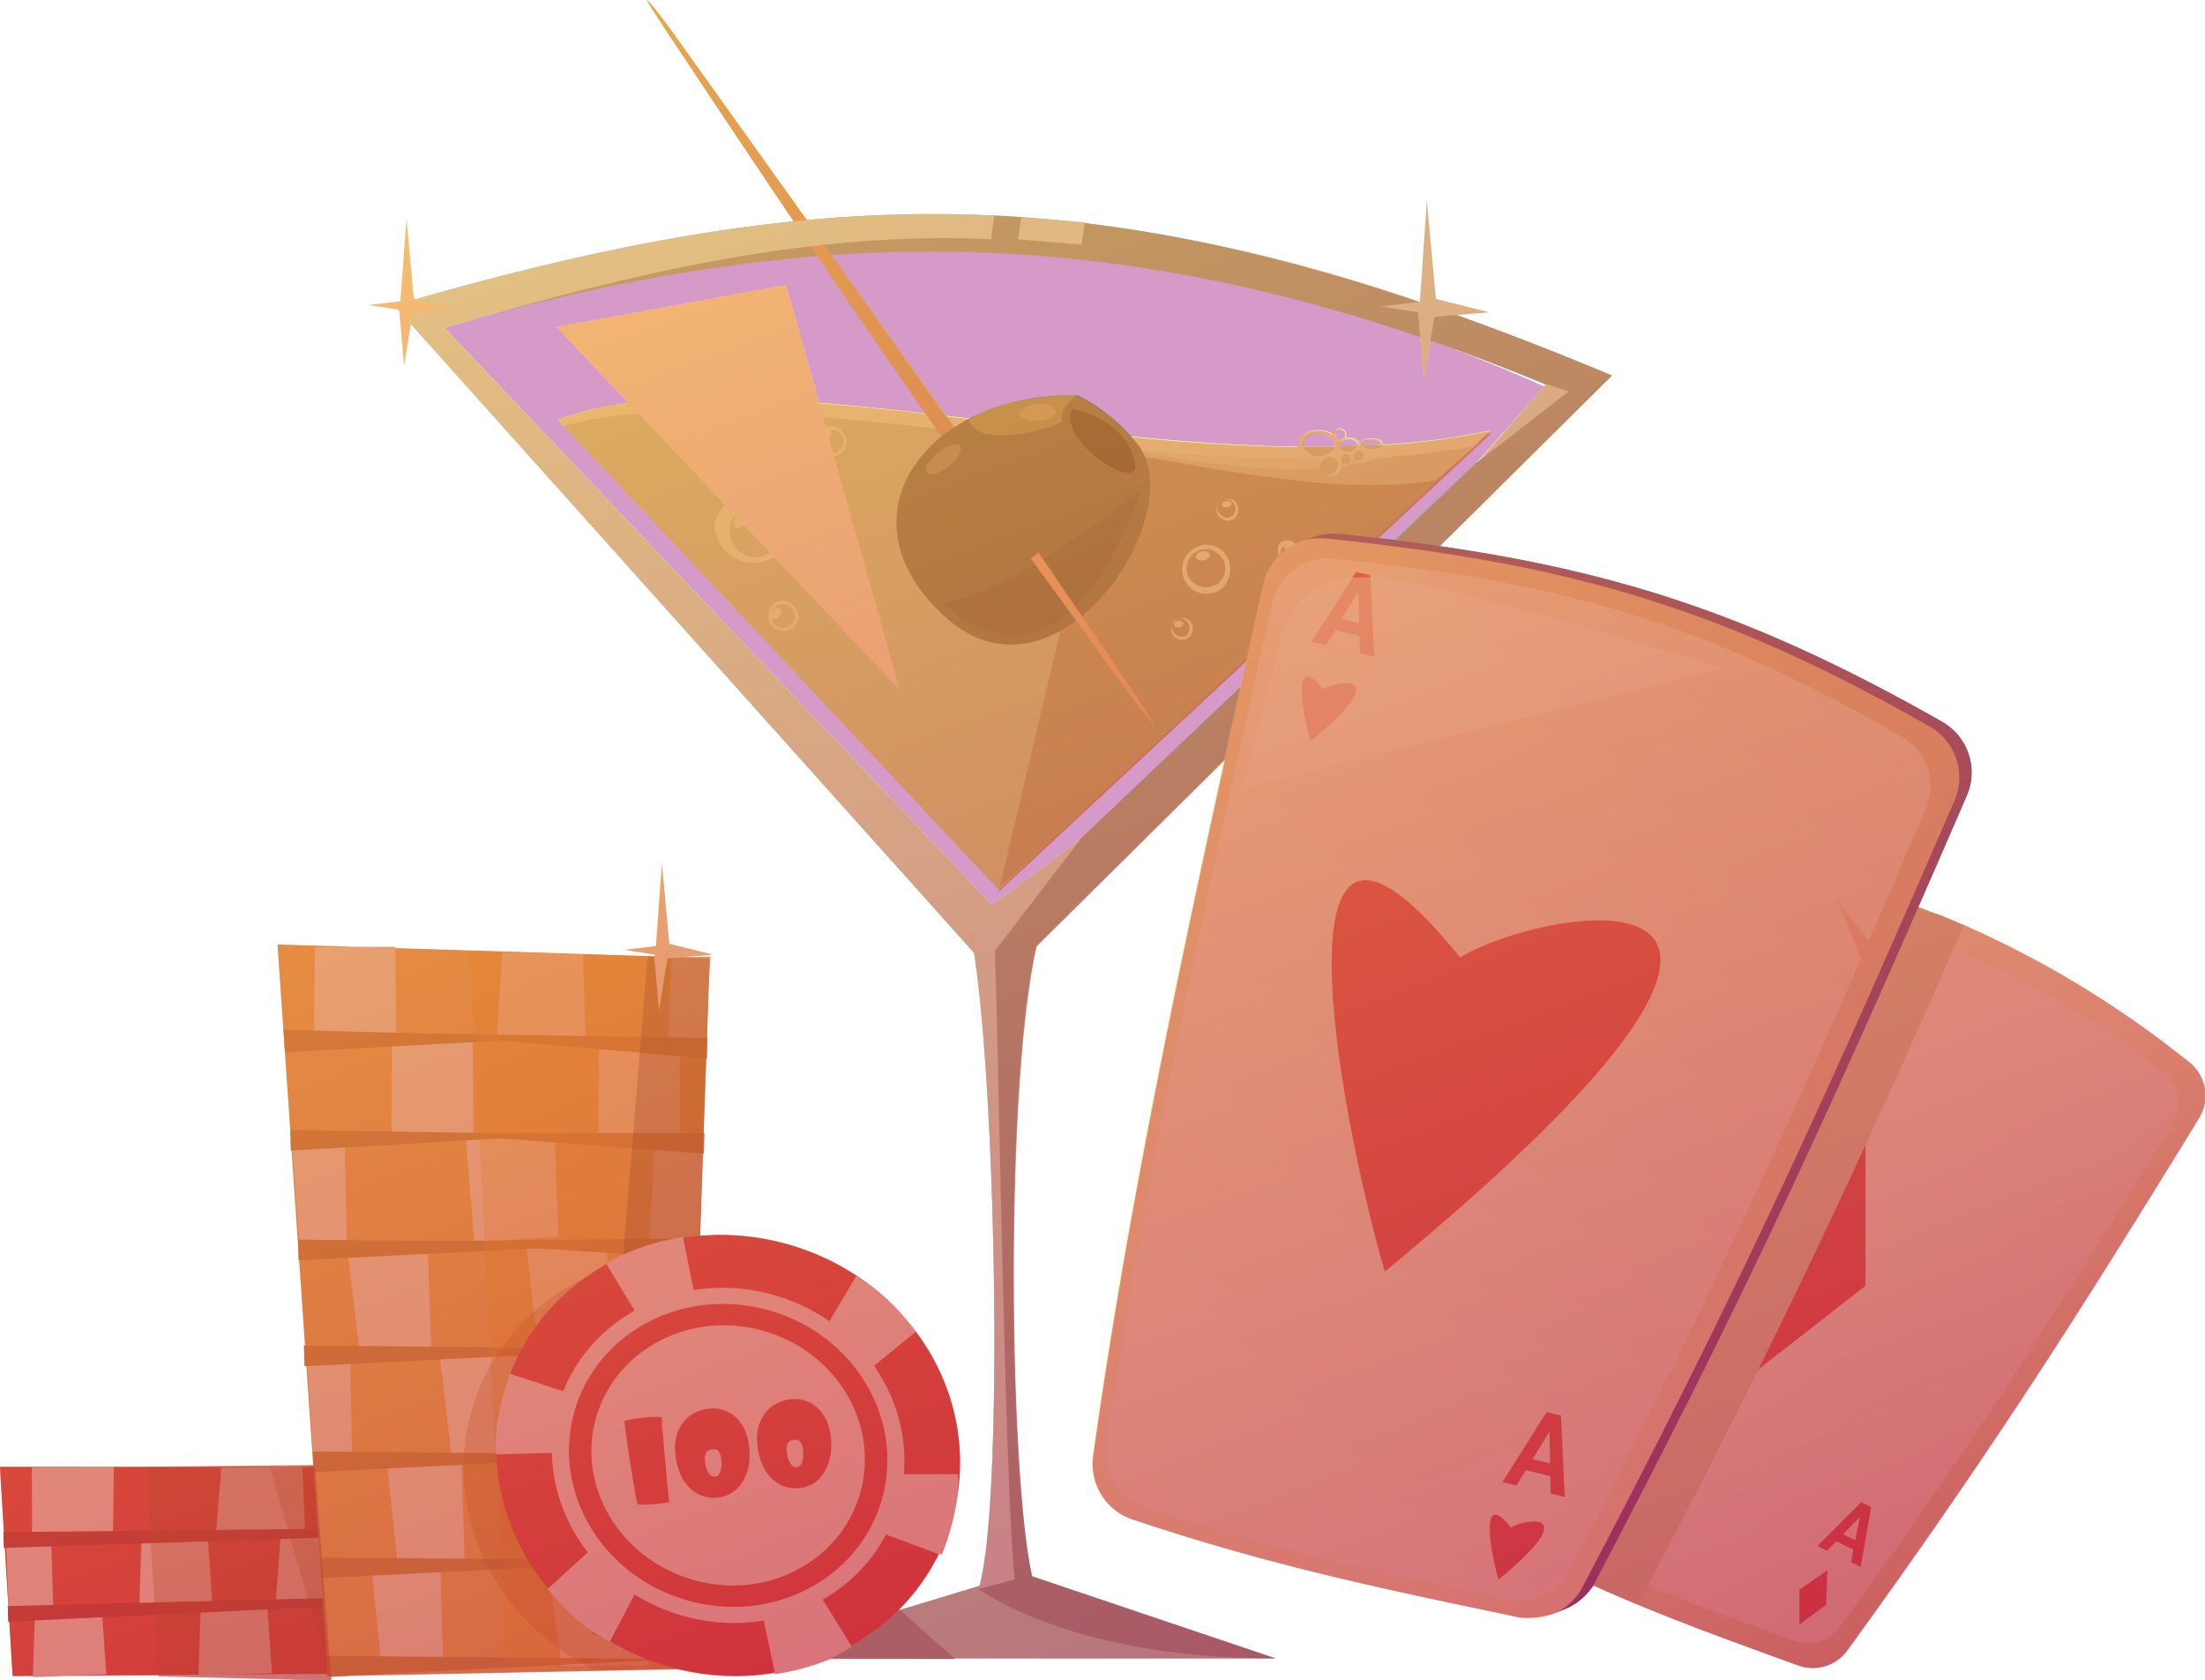 <svg xmlns="http://www.w3.org/2000/svg" xmlns:xlink="http://www.w3.org/1999/xlink" viewBox="0 0 234.49 178.71"><defs><style>.cls-1{isolation:isolate;}.cls-2{fill:#d69ac8;}.cls-15,.cls-19,.cls-2,.cls-37,.cls-9{mix-blend-mode:overlay;}.cls-3{fill:#cadd90;}.cls-4{fill:#7a3c00;}.cls-15,.cls-32,.cls-33,.cls-34,.cls-35,.cls-4{opacity:0.3;}.cls-21,.cls-32,.cls-33,.cls-34,.cls-35,.cls-4{mix-blend-mode:multiply;}.cls-5,.cls-6{fill:#eefcb4;}.cls-19,.cls-37,.cls-6{opacity:0.6;}.cls-7{fill:#8daa94;}.cls-8{fill:#afefca;}.cls-9{fill:#ffecc0;}.cls-10{fill:#d8aa68;}.cls-11{fill:#768244;}.cls-12{fill:#a1ad57;}.cls-13{fill:#6a723b;}.cls-14{fill:#4f5625;}.cls-15{fill:#fff4b0;}.cls-16{fill:#f7c077;}.cls-17{fill:#d4ffe5;}.cls-18{fill:url(#linear-gradient);}.cls-19{fill:#fffad6;}.cls-20{fill:#e8563d;}.cls-21{fill:#e0d996;}.cls-22{fill:#71497a;}.cls-23{fill:url(#linear-gradient-2);}.cls-24{fill:#f2ca91;}.cls-25{fill:#fff0bd;}.cls-26{fill:#e53f2e;}.cls-27{fill:#ffdec7;}.cls-28{fill:#bc2d26;}.cls-29{fill:#f4bd42;}.cls-30{fill:#fff0b3;}.cls-31{fill:#cc9629;}.cls-32{fill:#ffa502;}.cls-33{fill:#c05b00;}.cls-34{fill:#562500;}.cls-35{fill:#9d4a00;}.cls-36{fill:#fff7b3;}.cls-37{fill:url(#linear-gradient-3);}</style><linearGradient id="linear-gradient" x1="193.16" y1="133.06" x2="229.81" y2="185.9" gradientUnits="userSpaceOnUse"><stop offset="0" stop-color="#fff3ae"/><stop offset="1" stop-color="#d8ba68"/></linearGradient><linearGradient id="linear-gradient-2" x1="125.59" y1="140.68" x2="246.51" y2="19.76" gradientUnits="userSpaceOnUse"><stop offset="0" stop-color="#fff3ae"/><stop offset="1" stop-color="#d8a468"/></linearGradient><linearGradient id="linear-gradient-3" x1="48.67" y1="-39.15" x2="146.26" y2="223.15" gradientUnits="userSpaceOnUse"><stop offset="0" stop-color="#ffc23b"/><stop offset="1" stop-color="#ad004a"/></linearGradient></defs><title>new-casinos</title><g class="cls-1"><g id="Layer_2" data-name="Layer 2"><g id="_2" data-name="2"><path class="cls-2" d="M106.44,97.25l58.8-55.7C102.87,13.46,61,31.2,47.18,34.77Z"/><path class="cls-3" d="M59.32,44.65c21.18-8.1,68.07,8,99.25,1.11L106.21,94.63Z"/><path class="cls-4" d="M106.21,94.79,117.39,47.5c23.81,4.13,23.73,2.54,41.18-1.43Z"/><path class="cls-5" d="M80.7,52.87A3.86,3.86,0,0,0,76,55.6a4.12,4.12,0,0,0,8,1.54A3.85,3.85,0,0,0,80.7,52.87Zm-1.2,6.25A2.83,2.83,0,1,1,83.19,57,3,3,0,0,1,79.5,59.12Z"/><path class="cls-5" d="M77.36,46.11A1.61,1.61,0,1,0,78.86,48,1.72,1.72,0,0,0,77.36,46.11Zm-.54,2.81a1.27,1.27,0,1,1,1.66-1A1.37,1.37,0,0,1,76.82,48.92Z"/><path class="cls-5" d="M83.4,63.91a1.61,1.61,0,1,0,1.5,1.92A1.73,1.73,0,0,0,83.4,63.91Zm-.54,2.81a1.27,1.27,0,1,1,1.66-1A1.37,1.37,0,0,1,82.86,66.72Z"/><path class="cls-5" d="M88.52,45.34A1.62,1.62,0,1,0,90,47.26,1.75,1.75,0,0,0,88.52,45.34ZM88,48.16a1.27,1.27,0,1,1,.48-2.48A1.28,1.28,0,1,1,88,48.16Z"/><path class="cls-5" d="M79.36,55.71c.37-.43.45-1,.17-1.23s-.82-.09-1.19.35-.45,1-.17,1.22S79,56.14,79.36,55.71Z"/><path class="cls-5" d="M77,47.49c.26-.3.31-.68.12-.85s-.56-.06-.82.24-.31.68-.11.85S76.79,47.79,77,47.49Z"/><path class="cls-5" d="M82.83,65.58c.26-.3.31-.68.12-.85s-.56-.06-.82.24-.31.68-.11.85S82.58,65.88,82.83,65.58Z"/><path class="cls-5" d="M88.15,46.54c.26-.3.31-.68.11-.85s-.56-.06-.81.24-.31.68-.12.84S87.89,46.84,88.15,46.54Z"/><path class="cls-5" d="M130.07,58.64a2.6,2.6,0,1,0-.1,3.92A2.78,2.78,0,0,0,130.07,58.64Zm-3.55,2.93a2.05,2.05,0,1,1,3,.5A2.19,2.19,0,0,1,126.52,61.57Z"/><path class="cls-5" d="M131.32,53.32a1.17,1.17,0,1,0,0,1.76A1.25,1.25,0,0,0,131.32,53.32Zm-1.6,1.32a.92.92,0,1,1,1.41-1.17.92.92,0,1,1-1.41,1.17Z"/><path class="cls-5" d="M126.49,66a1.17,1.17,0,1,0,0,1.76A1.26,1.26,0,0,0,126.49,66Zm-1.6,1.32a1,1,0,0,1,0-1.39,1.06,1.06,0,0,1,1.34,1.62A1,1,0,0,1,124.89,67.36Z"/><path class="cls-5" d="M137.9,58a1.26,1.26,0,0,0-1.74-.28,1.34,1.34,0,0,0,1.69,2A1.25,1.25,0,0,0,137.9,58Zm-1.6,1.32a.92.92,0,1,1,1.37.23A1,1,0,0,1,136.3,59.35Z"/><path class="cls-5" d="M128,59.6c.41-.07.7-.34.66-.61s-.41-.42-.82-.35-.71.34-.66.61S127.6,59.67,128,59.6Z"/><path class="cls-5" d="M130.5,53.94c.29,0,.49-.23.46-.42s-.28-.29-.57-.24-.48.24-.45.42S130.22,54,130.5,53.94Z"/><path class="cls-5" d="M125.4,66.71c.28,0,.48-.24.45-.42s-.28-.29-.56-.24-.48.23-.45.42S125.12,66.76,125.4,66.71Z"/><path class="cls-5" d="M137.14,58.53c.28-.05.49-.24.46-.42s-.29-.29-.57-.24-.48.24-.45.42S136.86,58.58,137.14,58.53Z"/><path class="cls-5" d="M156.72,47.48l1.85-1.72c-31.18,6.9-78.07-9.21-99.25-1.11l.62.66C81.66,39.25,126.61,53,156.72,47.48Z"/><path class="cls-6" d="M152.69,51.09l4.73-4.1c-12.78,2.48-30.27,1.5-45.34-.52l-3-.4c-20.9-2.73-20.52-1.87-.15.62l2.69.34C126.11,48.89,140.43,53,152.69,51.09Z"/><polygon class="cls-5" points="106.14 94.56 106.21 94.63 110.19 90.91 106.14 94.56"/><path class="cls-7" d="M41.92,32.48l61.91,69.13,5.47-.08,62.13-61.59C120.85,18.72,90.51,18.3,41.92,32.48Zm64.52,64.77L47.25,34.88c40.9-11.94,75.48-11.47,118.05,6.4Z"/><polygon class="cls-8" points="108.94 167.99 105.08 168.39 78.69 176.38 135.63 176.38 108.94 167.99"/><polygon class="cls-7" points="95.65 171.19 101.53 176.43 77.33 176.35 95.65 171.19"/><polygon class="cls-9" points="59.19 34.77 95.7 73.41 83.59 30.32 59.19 34.77"/><path class="cls-10" d="M109.64,59.84C94.31,38.58,80.81,18.25,71.27,3.91c-5.68-8.55.31-.41.31-.41l40.06,56.15Z"/><path class="cls-11" d="M114.64,42.06c-15.88-.44-26,12.8-14.12,23.56S126.76,54.71,121,47.26A19.23,19.23,0,0,0,114.64,42.06Z"/><path class="cls-12" d="M103,44.65c1.09,3.27,9.19.83,10,.17-.73-.82,1.37-2.79,1.37-2.79C108.33,42.19,105,43.37,103,44.65Z"/><path class="cls-13" d="M100.27,64.22c7.92-2.15,12.92-6.08,21-12C121.22,52.24,114.21,76.13,100.27,64.22Z"/><path class="cls-14" d="M114,43.46c-1.6,3.55,7.27,9.08,6.72,5.89C119.87,44.53,114,43.46,114,43.46Z"/><path class="cls-15" d="M112.31,43.74c0-.48-.92-.82-2-.75s-1.9.51-1.87,1,.92.82,2,.75S112.34,44.23,112.31,43.74Z"/><path class="cls-15" d="M98.59,50.27c.32.4,1.37.09,2.33-.69s1.49-1.75,1.16-2.15-1.36-.09-2.33.7S98.26,49.87,98.59,50.27Z"/><path class="cls-16" d="M120.24,73.19c-2.92-4.31-6.21-9.17-9.8-14.43l-.81.65,10.3,14.19S126,81.69,120.24,73.19Z"/><path class="cls-5" d="M140.24,45.74c-1.19,0-2.15.68-2.15,1.52s1,1.53,2.15,1.53,2.16-.68,2.16-1.53S141.43,45.74,140.24,45.74Zm0,2.72c-.94,0-1.7-.53-1.7-1.2s.76-1.2,1.7-1.2,1.7.54,1.7,1.2S141.18,48.46,140.24,48.46Z"/><path class="cls-3" d="M138.55,47.5a1.92,1.92,0,0,0,3.39,0Z"/><path class="cls-5" d="M145.87,46.61c-.69,0-1.25.29-1.24.64s.56.61,1.25.61,1.24-.29,1.24-.64S146.55,46.61,145.87,46.61Zm0,1.11c-.55,0-1-.21-1-.48s.43-.49,1-.5,1,.21,1,.48S146.42,47.72,145.88,47.72Z"/><path class="cls-3" d="M144.89,47.34c.08.24.49.41,1,.41s.9-.19,1-.43Z"/><path class="cls-5" d="M143.36,46.52c-.65,0-1.15.45-1.12.91s.59.8,1.24.76,1.15-.46,1.12-.92S144,46.47,143.36,46.52Zm.11,1.49c-.52,0-.95-.23-1-.59s.37-.69.88-.72.95.23,1,.59S144,48,143.47,48Z"/><path class="cls-3" d="M142.5,47.55a1.06,1.06,0,0,0,1.86-.13Z"/><path class="cls-5" d="M142,45.77a.69.69,0,1,0,.95,1,.69.69,0,1,0-.95-1Zm.85.9a.56.56,0,0,1-.79,0,.54.54,0,0,1,0-.78.55.55,0,1,1,.75.79Z"/><path class="cls-5" d="M142.6,48.36a.7.7,0,0,0,0,1,.72.72,0,0,0,1,0,.69.69,0,1,0-1-1Zm.79.83a.47.47,0,0,1-.66,0,.46.46,0,0,1,0-.65.45.45,0,0,1,.65,0A.46.46,0,0,1,143.39,49.19Z"/><path class="cls-3" d="M142.72,48.48a.54.54,0,0,0,0,.75.54.54,0,0,0,.75,0,.53.53,0,0,0,0-.75A.53.53,0,0,0,142.72,48.48Z"/><path class="cls-5" d="M144,48a.69.69,0,1,0,.95,1,.7.7,0,0,0,.05-1A.71.71,0,0,0,144,48Zm.79.83a.47.47,0,0,1-.66,0,.48.48,0,0,1,0-.66.47.47,0,0,1,.66,0A.46.46,0,0,1,144.79,48.83Z"/><path class="cls-3" d="M144.12,48.13a.52.52,0,0,0,0,.74.53.53,0,0,0,.75,0,.53.53,0,0,0,0-.75A.53.53,0,0,0,144.12,48.13Z"/><path class="cls-5" d="M140.69,48.54a1.2,1.2,0,1,0,1.8.25A1.31,1.31,0,0,0,140.69,48.54Zm1.08,1.65a.85.85,0,0,1-1.18-.17.83.83,0,0,1,.32-1.13.79.79,0,1,1,.86,1.3Z"/><path class="cls-3" d="M140.85,48.79a1,1,0,0,0-.37,1.3,1,1,0,0,0,1.35.19,1,1,0,0,0,.37-1.3A1,1,0,0,0,140.85,48.79Z"/><path class="cls-17" d="M105.73,96.5,47.25,34.88c20.48-6,39.06-10.31,58.16-9.44l.32-2.51c-19.91-.95-39.6,2.49-63.81,9.55l61.91,69.13,1.9,0Z"/><path class="cls-7" d="M110.61,99l-7.38.24c2.74,13.93,3.57,61.29.83,69.74l6-.23C107.28,160.33,106.56,113.08,110.61,99Z"/><path class="cls-17" d="M105.73,99.07l-2.5.2c2.74,13.93,3.57,61.29.83,69.74l3.89-.75C106.84,159.05,106.21,110.34,105.73,99.07Z"/><path class="cls-7" d="M104.06,169s9.94,7.48,31.57,7.37l-26.09-8.8Z"/><polygon class="cls-17" points="156.99 49.25 166.82 41.63 164.44 40.84 156.99 49.25"/><path class="cls-18" d="M233.81,118.89a4.57,4.57,0,0,0-1.08-6c-15-11.65-26.24-16.6-44.51-21.18a4.55,4.55,0,0,0-5.37,2.8c-9.32,24.54-17,45.42-22.81,65.42a4.54,4.54,0,0,0,2.33,5.33c10.54,5.31,19.32,8.38,28.79,11.84a4.55,4.55,0,0,0,5.25-1.61C211.85,154.21,221.2,139.42,233.81,118.89Z"/><path class="cls-19" d="M231,119.62a4.26,4.26,0,0,0-.94-5.66c-14-10.57-24.49-14.86-41.36-18.49a4.36,4.36,0,0,0-4.93,2.84c-8.56,23.19-15.54,42.59-20.69,60.91a4.12,4.12,0,0,0,2.06,4.8c9.38,4.7,17.23,7.43,25.76,10.52a4.16,4.16,0,0,0,4.77-1.51C210,153.26,218.86,139.3,231,119.62Z"/><polygon class="cls-20" points="186.14 130.35 198.39 121.19 198.38 136.76 186.67 145.9 186.14 130.35"/><path class="cls-21" d="M208.86,98.39a135.1,135.1,0,0,0-20.64-6.67,4.55,4.55,0,0,0-5.37,2.8c-9.32,24.54-17,45.42-22.81,65.42a4.54,4.54,0,0,0,2.33,5.33c4.13,2.08,8,3.81,11.73,5.37a7,7,0,0,0,.5-.79C189,142.56,198.24,122.63,208.86,98.39Z"/><path class="cls-22" d="M209.16,84.63a6.21,6.21,0,0,0-2.61-7.86C184.07,64,168,59.43,142.5,56.78a6.2,6.2,0,0,0-6.69,4.82c-7.85,34.92-14.25,64.58-18.18,92.69a6.21,6.21,0,0,0,4.16,6.75c15.23,5.12,27.64,7.57,41.08,10.41a6.19,6.19,0,0,0,6.76-3.19C186.35,136.54,196.11,114.78,209.16,84.63Z"/><path class="cls-23" d="M207.85,85.15a6.22,6.22,0,0,0-2.62-7.87c-22.53-12.83-38.62-17.36-64.18-20a6.21,6.21,0,0,0-6.7,4.82c-7.85,34.93-14.26,64.61-18.18,92.73a6.22,6.22,0,0,0,4.17,6.75c15.26,5.12,27.7,7.58,41.16,10.43a6.22,6.22,0,0,0,6.78-3.19C185,137.08,194.79,115.3,207.85,85.15Z"/><path class="cls-19" d="M204.8,86a6,6,0,0,0-2.45-7.58c-21.27-12.29-36.48-16.58-60.67-19a6,6,0,0,0-6.37,4.69c-7.6,33.77-13.81,62.46-17.66,89.64a5.94,5.94,0,0,0,3.92,6.5c14.42,4.88,26.19,7.2,38.92,9.88a5.9,5.9,0,0,0,6.43-3.11C182.92,136.25,192.28,115.17,204.8,86Z"/><path class="cls-20" d="M147.27,135.24c-4.69-16-13.06-59.66,8-33.41C164.57,96.22,202.41,89.76,147.27,135.24Z"/><path class="cls-20" d="M139.37,78.84c-.78-2.65-2.17-9.89,1.33-5.54C142.24,72.37,148.51,71.3,139.37,78.84Z"/><path class="cls-20" d="M159.36,168c-.78-2.65-2.16-9.89,1.33-5.54C162.23,161.55,168.51,160.48,159.36,168Z"/><path class="cls-20" d="M144.57,67.64,142,67l-1,1.62-1.5-.36,4.7-7.44,1.53.36.4,8.67-1.51-.36Zm-1.9-1.81,1.87.45-.08-3.38h0Z"/><path class="cls-20" d="M164.88,157l-2.61-.63-1,1.62-1.5-.36,4.7-7.44,1.53.36.4,8.66-1.5-.36Zm-1.9-1.81,1.87.45-.07-3.38h0Z"/><path class="cls-20" d="M197.09,164.81l-1.8-.88-1,1-1-.5,4.64-4.65,1.06.51-1.12,6.38-1-.51ZM196,163.18l1.29.64.5-2.48h0Z"/><polygon class="cls-20" points="191.36 169.08 194.33 167.01 194.2 170.69 191.36 172.76 191.36 169.08"/><polygon class="cls-24" points="195.37 95.67 198.43 103.28 199.42 101.07 195.37 95.67"/><path class="cls-19" d="M132.23,83.84l4-16.19c3.81-11.1,14.47-5.8,47.13,3.34Z"/><polygon class="cls-17" points="115.35 23.66 108.6 23.11 108.25 25.46 115 26.02 115.35 23.66"/><polygon class="cls-17" points="104.94 102.25 114.93 89.24 104.94 96.69 104.94 102.25"/><polygon class="cls-25" points="42.58 32.05 43.23 23.28 44 31.79 48.65 32.95 43.87 33.34 42.97 38.89 42.45 32.95 39.23 32.44 42.58 32.05"/><polygon class="cls-17" points="150.96 32.11 151.75 21.32 152.7 31.79 158.41 33.22 152.54 33.7 151.43 40.52 150.8 33.22 146.83 32.59 150.96 32.11"/><polygon class="cls-26" points="39.66 156.02 0 156.02 1.34 178.24 37.52 178.01 39.66 156.02"/><polygon class="cls-27" points="12.11 156.02 3.39 156.06 3.41 163.2 12.02 163.08 12.11 156.02"/><polygon class="cls-27" points="32.15 156.03 23.54 156.11 22.96 163.21 32.45 163 32.15 156.03"/><polygon class="cls-27" points="5.45 164.01 0.65 164.23 0.93 171.37 5.67 171.07 5.45 164.01"/><polygon class="cls-27" points="22.12 163.74 15.04 164.01 14.8 171.12 22.59 170.7 22.12 163.74"/><polygon class="cls-27" points="10.81 170.94 3.73 171.21 3.49 178.32 11.31 178.08 10.81 170.94"/><polygon class="cls-27" points="28.42 170.82 21.34 171.09 21.1 178.2 28.92 177.96 28.42 170.82"/><polygon class="cls-27" points="34.95 163.24 29.85 163.21 29.33 170.3 34.95 170.21 34.95 163.24"/><polygon class="cls-28" points="38.98 162.55 0.36 162.96 0.42 164.63 38.92 163.38 38.98 162.55"/><polygon class="cls-28" points="38.56 169.87 0.83 170.82 0.89 172.48 38.5 170.7 38.56 169.87"/><polygon class="cls-29" points="75.45 101.91 29.52 100.48 34.88 178.24 72.85 177.47 75.45 101.91"/><polygon class="cls-30" points="42.05 100.73 33.48 100.73 33.4 109.77 42.13 110 42.05 100.73"/><polygon class="cls-30" points="50.26 110.6 41.69 110.6 41.62 120.46 50.34 120.72 50.26 110.6"/><polygon class="cls-30" points="36.66 121.55 31.06 121.55 31.89 133.09 36.89 132.38 36.66 121.55"/><polygon class="cls-30" points="45.49 132.66 36.93 132.66 38.21 143.49 45.86 143.49 45.49 132.66"/><polygon class="cls-30" points="55.33 144.24 46.77 144.24 48.05 155.07 55.7 155.07 55.33 144.24"/><polygon class="cls-30" points="46.82 166.45 39.47 166.45 40.57 177.28 47.13 177.28 46.82 166.45"/><polygon class="cls-30" points="37.25 144.56 32.65 144.56 33.33 155.39 37.45 155.39 37.25 144.56"/><polygon class="cls-30" points="49.09 155.84 41.16 155.84 42.34 166.67 49.43 166.67 49.09 155.84"/><polygon class="cls-30" points="68.43 166.31 58.22 166.31 59.74 177.15 68.87 177.15 68.43 166.31"/><polygon class="cls-30" points="64.54 132.66 55.98 132.66 57.25 143.49 64.9 143.49 64.54 132.66"/><polygon class="cls-30" points="58.98 120.72 49.51 120.72 50.45 132.12 59.39 131.54 58.98 120.72"/><polygon class="cls-30" points="74.74 122.02 69.62 122.02 69.03 132.62 74.26 132.85 74.74 122.02"/><polygon class="cls-30" points="72.28 111.19 63.71 111.19 63.63 121.05 72.36 121.31 72.28 111.19"/><polygon class="cls-30" points="61.99 101.48 53.42 101.26 52.84 110.48 62.28 110.56 61.99 101.48"/><polygon class="cls-30" points="75.53 101.74 71.41 101.83 71.09 110.56 74.98 110.88 75.53 101.74"/><polygon class="cls-31" points="31.77 134.04 69.07 132.18 31.7 131.85 31.77 134.04"/><polygon class="cls-31" points="32.4 145.31 69.7 143.45 32.34 143.11 32.4 145.31"/><polygon class="cls-31" points="33.35 156.58 70.65 154.71 33.29 154.38 33.35 156.58"/><polygon class="cls-31" points="34.15 167.85 71.45 165.98 34.09 165.65 34.15 167.85"/><polygon class="cls-31" points="34.78 178.32 72.08 176.45 34.72 176.12 34.78 178.32"/><polygon class="cls-31" points="74.45 131.69 45.74 132.02 74.4 133.9 74.45 131.69"/><polygon class="cls-31" points="30.93 122.38 60.27 120.66 30.87 120.18 30.93 122.38"/><polygon class="cls-31" points="74.89 120.51 45.54 120.51 74.83 122.71 74.89 120.51"/><polygon class="cls-31" points="30.31 111.91 60.15 110.31 30.15 109.53 30.31 111.91"/><polygon class="cls-31" points="75.22 110.4 44.99 109.92 75.16 112.6 75.22 110.4"/><polygon class="cls-32" points="75.45 101.91 49.98 101.08 53.79 176.81 72.85 177.47 75.45 101.91"/><path class="cls-33" d="M50.19,149.89c-3.23,11,2.54,22.65,13.13,27.77l9.53-.19,1.52-44C63.39,132.91,53.25,139.45,50.19,149.89Z"/><polygon class="cls-34" points="75.45 101.91 68.87 101.75 63 173.79 72.85 177.47 75.45 101.91"/><path class="cls-26" d="M101.19,161.75c3.63-12.36-4.07-25.5-17.19-29.34s-26.69,3.05-30.32,15.41,4.08,25.51,17.19,29.35S97.57,174.12,101.19,161.75Z"/><path class="cls-27" d="M95.5,160.08c2.76-9.4-3.1-19.39-13.07-22.31s-20.3,2.32-23.06,11.72,3.1,19.4,13.08,22.32S92.75,169.49,95.5,160.08Z"/><path class="cls-26" d="M93.76,159.57c2.49-8.49-2.8-17.52-11.81-20.16S63.61,141.51,61.12,150s2.79,17.52,11.81,20.17S91.27,168.07,93.76,159.57Z"/><path class="cls-27" d="M64.44,134.36l3.12,5.15,6.34-1.62-1.27-6.32A24.66,24.66,0,0,0,64.44,134.36Z"/><path class="cls-27" d="M90.58,175.13,87.41,170l-6.33,1.7,1.34,6.3S87.47,177.36,90.58,175.13Z"/><path class="cls-27" d="M52.75,154.68l6.3-.16,1.28-6.41-6.11-2S52.4,150.87,52.75,154.68Z"/><path class="cls-27" d="M91.07,135.7,88,140.88l4.41,4.83,5-4.09A24.82,24.82,0,0,0,91.07,135.7Z"/><path class="cls-27" d="M64.85,174.59l2.81-5.33L63,164.66,58.24,169S61.35,173,64.85,174.59Z"/><path class="cls-27" d="M91.45,158.9c2.14-7.3-2.4-15.05-10.14-17.32s-15.75,1.81-17.89,9.1,2.41,15,10.15,17.31S89.31,166.19,91.45,158.9Z"/><polygon class="cls-35" points="33.48 155.86 15.55 156.02 16.89 178.24 35.23 178.71 33.48 155.86"/><polygon class="cls-35" points="33.48 155.86 28.72 156.18 35.23 178.71 33.48 155.86"/><path class="cls-26" d="M70.39,150.93c0,.12,0,.26,0,.43s0,.44.07.82.08.92.14,1.61.14,1.6.25,2.74c.06.72.12,1.33.17,1.85s.1.92.13,1.22c0,.11,0,.18,0,.2a.38.38,0,0,1-.16,0,4.63,4.63,0,0,1-.52.07l-.52.07-1,.09-.91,0a.23.23,0,0,1-.21-.08.73.73,0,0,1-.12-.3c-.23-1.25-.45-2.59-.68-4s-.44-2.85-.61-4.32a.23.23,0,0,1,0-.17.4.4,0,0,1,.22-.11c.14,0,.33-.07.57-.11l.73-.1,1.15-.12a9.87,9.87,0,0,1,1.08,0,.42.42,0,0,1,.17,0A.19.19,0,0,1,70.39,150.93Z"/><path class="cls-26" d="M75.3,149.84A3.79,3.79,0,0,1,77,150a3.46,3.46,0,0,1,1.31.8,4.34,4.34,0,0,1,.89,1.3,5.59,5.59,0,0,1,.45,1.65,7.55,7.55,0,0,1,0,1.9,5.27,5.27,0,0,1-.54,1.71A3.83,3.83,0,0,1,78,158.64a3.19,3.19,0,0,1-1.63.62,3.65,3.65,0,0,1-1.66-.16,3.47,3.47,0,0,1-1.36-.85,4.72,4.72,0,0,1-1-1.48,6.8,6.8,0,0,1-.52-2,5.43,5.43,0,0,1,.06-1.81,4.06,4.06,0,0,1,.62-1.49,3.68,3.68,0,0,1,1.14-1.08A4,4,0,0,1,75.3,149.84Zm.75,7.22c.25,0,.44-.22.56-.56a2.83,2.83,0,0,0,.1-1.23,1.75,1.75,0,0,0-.3-.92.69.69,0,0,0-.65-.2.83.83,0,0,0-.69.35,1.83,1.83,0,0,0-.08,1,2.65,2.65,0,0,0,.39,1.19A.74.74,0,0,0,76.05,157.06Z"/><path class="cls-26" d="M84,148.83a3.73,3.73,0,0,1,1.69.16,3.56,3.56,0,0,1,1.31.8,4.31,4.31,0,0,1,.9,1.3,5.9,5.9,0,0,1,.44,1.65,7.1,7.1,0,0,1,0,1.9,5.45,5.45,0,0,1-.55,1.71,3.92,3.92,0,0,1-1.07,1.28,3.33,3.33,0,0,1-1.63.63,3.83,3.83,0,0,1-1.67-.16,3.56,3.56,0,0,1-1.35-.85,4.8,4.8,0,0,1-1-1.48,7.19,7.19,0,0,1-.52-2,6,6,0,0,1,.06-1.8,4,4,0,0,1,.63-1.5,3.34,3.34,0,0,1,1.14-1.07A3.93,3.93,0,0,1,84,148.83Zm.74,7.22c.26,0,.44-.22.57-.56a2.68,2.68,0,0,0,.09-1.23,1.66,1.66,0,0,0-.3-.92.69.69,0,0,0-.64-.2.82.82,0,0,0-.69.35,1.65,1.65,0,0,0-.08,1,2.53,2.53,0,0,0,.38,1.19A.71.71,0,0,0,84.7,156.05Z"/><polygon class="cls-36" points="69.69 100.64 70.33 91.87 71.11 100.38 75.75 101.54 70.98 101.93 70.08 107.48 69.56 101.54 66.33 101.03 69.69 100.64"/><path class="cls-27" d="M101.9,156.79l-6.31,0-1.5,6.37,6,2.24S102.12,160.62,101.9,156.79Z"/><path class="cls-37" d="M232.73,112.9a106.79,106.79,0,0,0-23.87-14.51h0q-1.16-.49-2.34-1L205.34,97,204,96.46c1.67-3.82,3.38-7.75,5.15-11.83a6.21,6.21,0,0,0-2.61-7.86c-19.19-10.94-33.71-15.84-53.42-18.68l18.3-18.15c-5.76-2.41-11.25-4.55-16.54-6.43l3.52-.29-5.71-1.43-.95-10.47L151,32.11h-.06a174.3,174.3,0,0,0-35.55-8.38v-.08l-3.17-.26c-2.15-.2-4.3-.37-6.45-.47h-.12a141.5,141.5,0,0,0-19.82.48L71.58,3.5s-6-8.14-.31.41c3.79,5.7,8.22,12.36,13.13,19.64-12.49,1.27-25.54,4.09-40.22,8.29L44,31.79l-.77-8.51-.65,8.77-3.35.39,3.09.49.15.16.5,5.8.72-4.43,59.9,66.89c2.41,15.81,3.07,58.42.58,67.31l-8.48,2.57,0,0-.1,0a22.15,22.15,0,0,0,4.29-6l.29.11a26.49,26.49,0,0,0,1.71-6.61,23,23,0,0,0-4.47-17.11h0s-.43-.58-1.13-1.39l-.2-.23a22,22,0,0,0-4.72-4.14,26.27,26.27,0,0,0-16.89-4.42l.3-8.74h.09l.06-2.2h-.08l.28-7.91h.07l.06-2.2h-.06l.21-5.92.16-2.74-3,.07,3.26-.27-4.64-1.16-.78-8.51-.64,8.77-3.36.39,3.23.51v.18L50,101.08v0l-7.94-.25v-.14H37.59l-8.08-.25,1.36,19.7h0l.06,2.2H31l.69,10.1.05,1.56h.06l.63,9.08h-.12l.06,2.2h.21l.72,10.53v0L15.55,156H0L.42,163H.36l.06,1.67h.1l.37,6.19H.83l.06,1.66H1l.35,5.76,2.15,0v.1l3.87-.12,9.52-.06v.1l18.34.47,0-.41,2.23-.11,34.61-.7a26,26,0,0,0,10.36.4l0,.12a25.07,25.07,0,0,0,5.88-1.62l13.22,0,0-.05h34.16l-25.92-8.74c-2.39-10.46-2.95-51.9.49-67l20-19.8c-5.94,27-10.8,51-14,74a6.22,6.22,0,0,0,4.17,6.75c15.26,5.12,27.7,7.59,41.16,10.43a9.06,9.06,0,0,0,7.91-3.38l1.37.61,1.55.67,1.75.74h0c5.8,2.4,11.3,4.37,17.06,6.47a4.55,4.55,0,0,0,5.25-1.61c15.44-21.29,24.79-36.08,37.4-56.61A4.57,4.57,0,0,0,232.73,112.9Zm-90.67-67a.55.55,0,1,1,.75.79,1.71,1.71,0,0,0-.23.13.57.57,0,0,1-.29,0,1.49,1.49,0,0,0-.41-.53A.53.53,0,0,1,142.06,45.88Zm.31,1.15a.13.13,0,0,1,0-.06h0Zm4.45.29h-.09l-1.8,0s0-.06,0-.1c0-.27.43-.49,1-.5s1,.21,1,.48A.29.29,0,0,1,146.82,47.32Zm-2.5.1-.44,0-1.36,0a.21.21,0,0,1,0-.07c0-.37.37-.69.88-.72s.95.23,1,.59A.61.61,0,0,1,144.32,47.42Zm-2.38-.16a1,1,0,0,1,0,.24h-3.33a.93.93,0,0,1,0-.24c0-.66.76-1.2,1.7-1.2S141.94,46.6,141.94,47.26Zm4.64,10,12-11.16-.45.11.45-.42a76.78,76.78,0,0,1-11.48,1.54s0,0,0-.08c0-.34-.57-.61-1.25-.61s-1.25.29-1.24.64a.31.31,0,0,0,.07.17h-.13a.8.8,0,0,0,0-.15c0-.46-.59-.8-1.24-.75a2.84,2.84,0,0,0-.31.06.68.68,0,0,0-.09-.8.71.71,0,0,0-1,0,.74.74,0,0,0-.21.4,2.74,2.74,0,0,0-1.51-.43c-1.19,0-2.15.68-2.15,1.52a.93.93,0,0,0,0,.24c-5.79-.07-11.77-.49-17.77-1.07a19.71,19.71,0,0,0-5.71-4.37c-.1,0-.21,0-.31,0l0,0-.78,0a25,25,0,0,0-6,.77,16.11,16.11,0,0,0-3.25,1.11c-.41.18-.82.37-1.21.57l-2.47-.29L88.44,27.13c20.5-1.42,40.63,1.23,62.58,8.71l.41,4.68.7-4.29q6,2.09,12.26,4.67l-7,8-9,8.59ZM114.64,89.46l-9.13,6.81L47.25,34.88A196.76,196.76,0,0,1,86.9,27.24C90.51,32.57,94.35,38.17,98.39,44c-3.87-.43-7.64-.82-11.28-1.12L83.59,30.32l-24.4,4.45,7.64,8.08a33.19,33.19,0,0,0-7.51,1.8l46.89,50,0,0,0,.2,26.3-24.47c-.21.91-.41,1.82-.61,2.72Z"/></g></g></g></svg>